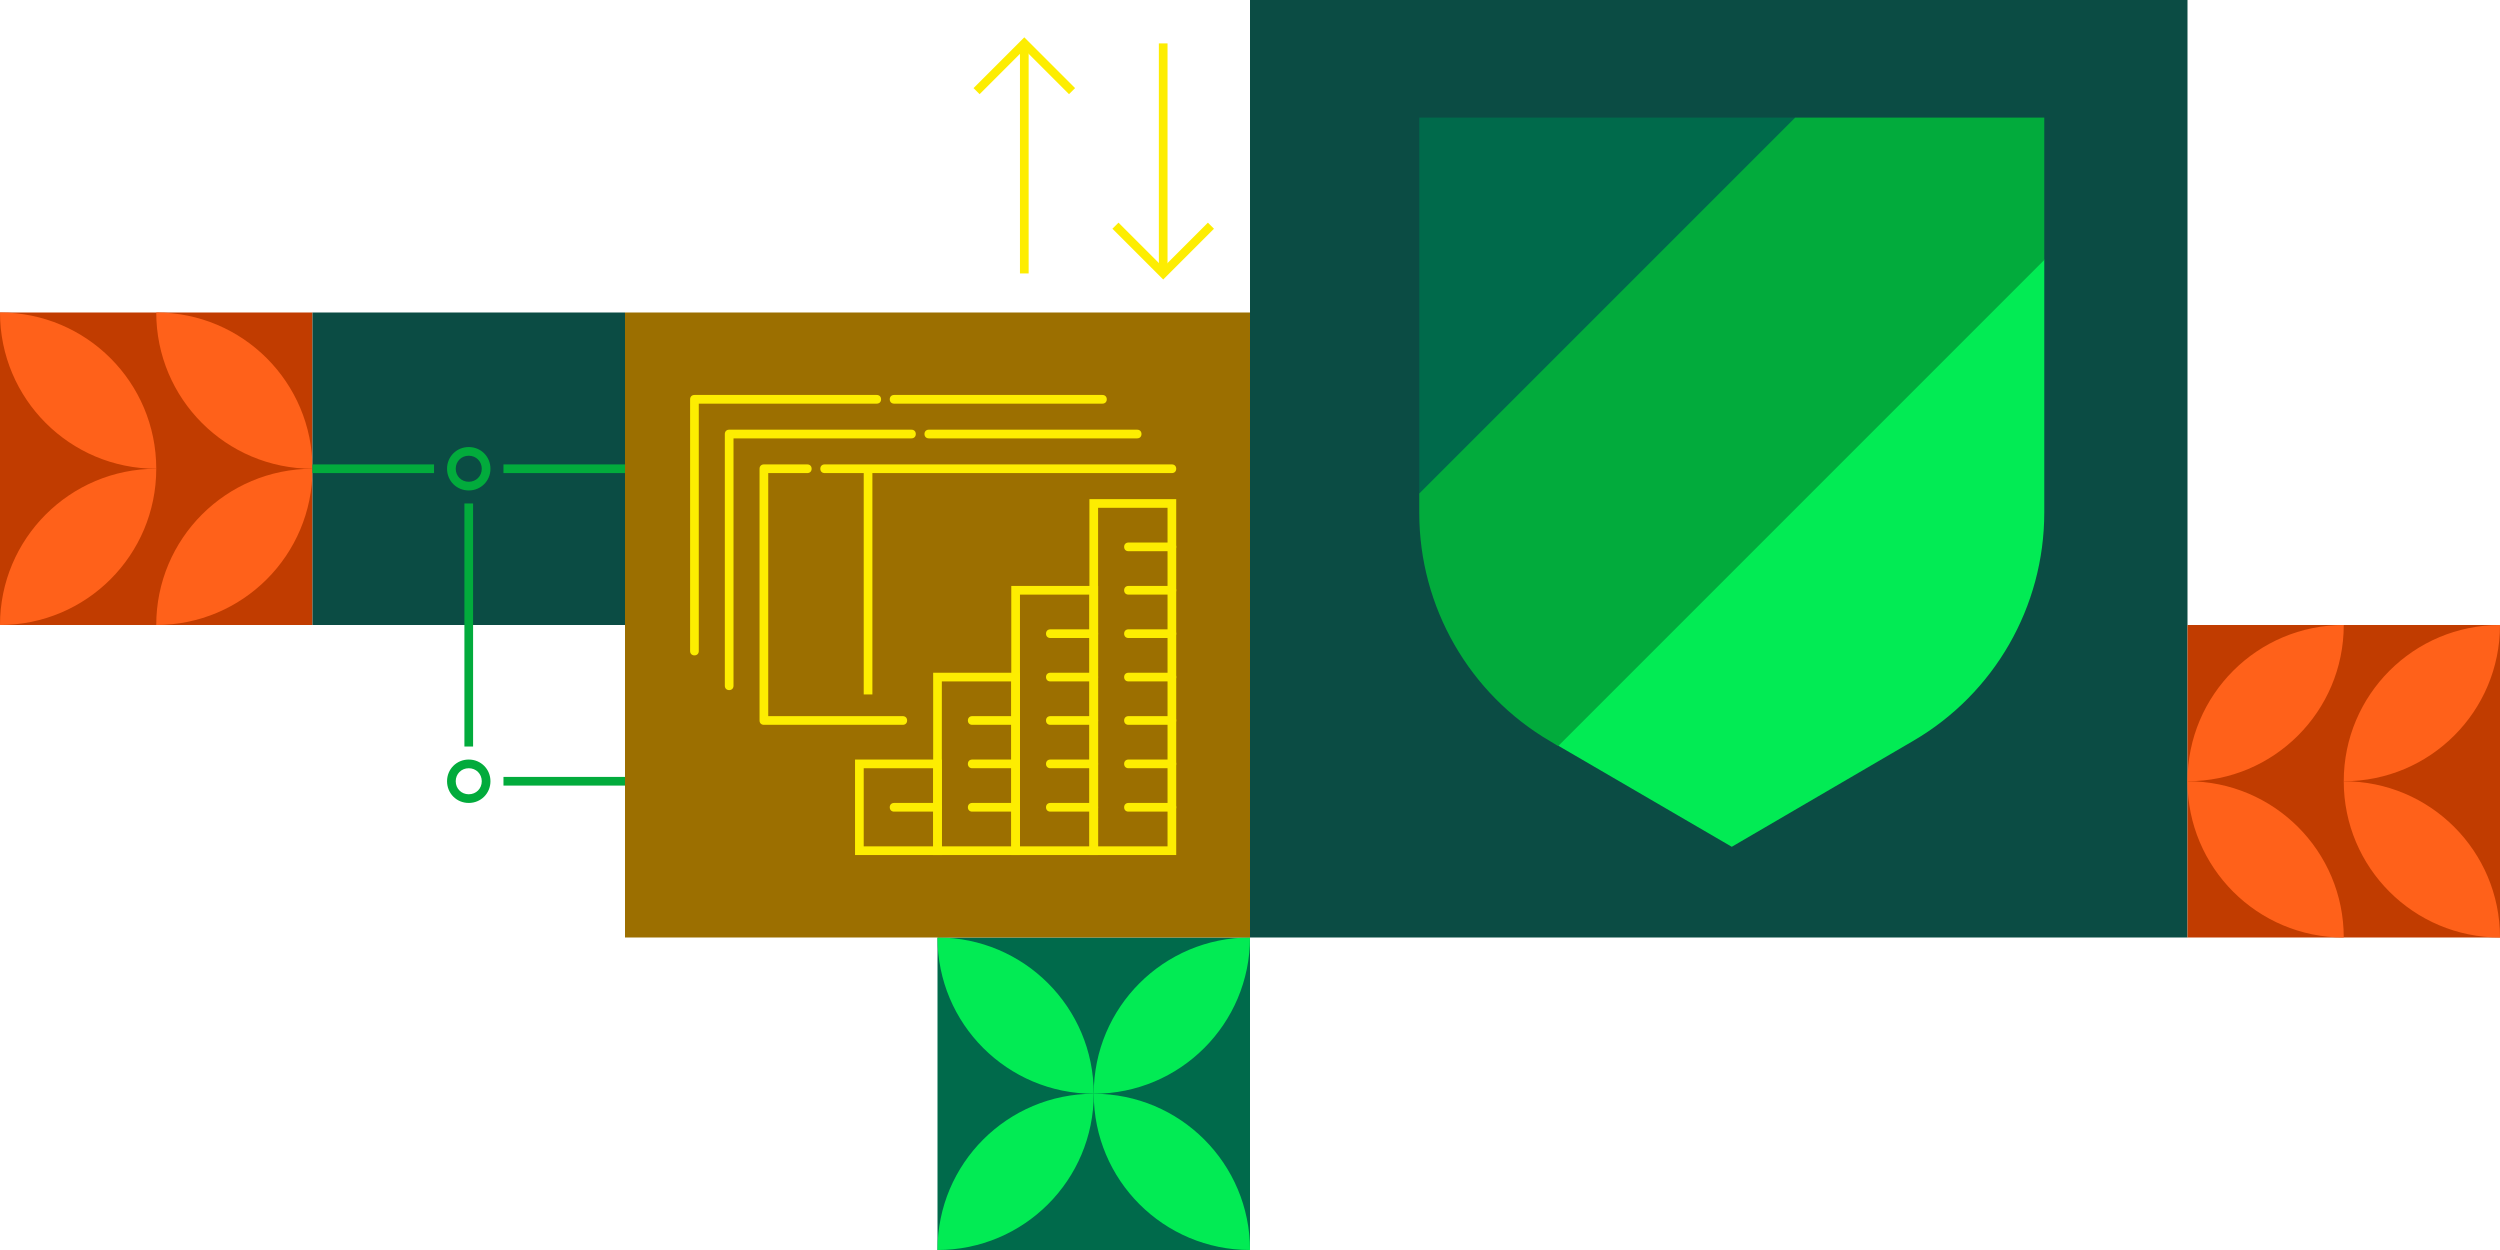 <svg width="576" height="288" viewBox="0 0 576 288" fill="none" xmlns="http://www.w3.org/2000/svg">
    <path d="M504 0H288V216H504V0Z" fill="#0B4C44"/>
    <path d="M327 113.7L384.4 81.4L413.6 27.1H327V113.7Z" fill="#006A4B"/>
    <path d="M471 59.8L404.3 98.9L359 171.8L399 195.1L440.8 170.7C459.5 159.8 471 139.8 471 118.1V59.8Z" fill="#02EB54"/>
    <path d="M471 27.1H413.6L327 113.7V118.2C327 139.8 338.5 159.9 357.2 170.8L359 171.9L471 59.9V27.1Z" fill="#02AB3C"/>
    <path d="M576 144H504V216H576V144Z" fill="#C13C00"/>
    <path d="M540 216C520.1 216 504 199.9 504 180C523.9 180 540 196.1 540 216Z" fill="#FF611A"/>
    <path d="M540 144C520.1 144 504 160.1 504 180C523.9 180 540 163.9 540 144Z" fill="#FF611A"/>
    <path d="M576 216C556.1 216 540 199.9 540 180C559.9 180 576 196.1 576 216Z" fill="#FF611A"/>
    <path d="M576 144C556.1 144 540 160.1 540 180C559.9 180 576 163.9 576 144Z" fill="#FF611A"/>
    <path d="M0 144L72 144L72 72L1.7978e-07 72L0 144Z" fill="#C13C00"/>
    <path d="M36 72C55.9 72 72 88.1 72 108C52.1 108 36 91.9 36 72Z" fill="#FF611A"/>
    <path d="M36 144C55.9 144 72 127.9 72 108C52.1 108 36 124.1 36 144Z" fill="#FF611A"/>
    <path d="M0 72C19.9 72 36 88.1 36 108C16.1 108 0 91.9 0 72Z" fill="#FF611A"/>
    <path d="M0 144C19.9 144 36 127.9 36 108C16.1 108 0 124.1 0 144Z" fill="#FF611A"/>
    <path d="M288 288L288 216L216 216L216 288L288 288Z" fill="#006A4B"/>
    <path d="M252 252C252 232.1 235.9 216 216 216C216 235.9 232.1 252 252 252Z" fill="#02EB54"/>
    <path d="M252 252C252 232.1 268.1 216 288 216C288 235.9 271.9 252 252 252Z" fill="#02EB54"/>
    <path d="M252 252C252 271.9 235.9 288 216 288C216 268.1 232.1 252 252 252Z" fill="#02EB54"/>
    <path d="M252 252C252 271.9 268.1 288 288 288C288 268.1 271.9 252 252 252Z" fill="#02EB54"/>
    <path d="M269 10H267V62H269V10Z" fill="#FDED01"/>
    <path d="M268.001 64.4L256.301 52.7L257.701 51.3L268.001 61.6L278.301 51.3L279.701 52.7L268.001 64.4Z" fill="#FDED01"/>
    <path d="M237 11H235V63H237V11Z" fill="#FDED01"/>
    <path d="M246.301 21.7L236.001 11.4L225.701 21.7L224.301 20.3L236.001 8.6L247.701 20.3L246.301 21.7Z" fill="#FDED01"/>
    <path d="M144 72H72V144H144V72Z" fill="#0B4C44"/>
    <path d="M144 107H116V109H144V107Z" fill="#02AB3C"/>
    <path d="M100 107H72V109H100V107Z" fill="#02AB3C"/>
    <path d="M108 113C105.2 113 103 110.8 103 108C103 105.2 105.2 103 108 103C110.8 103 113 105.2 113 108C113 110.8 110.8 113 108 113ZM108 105C106.3 105 105 106.3 105 108C105 109.7 106.3 111 108 111C109.7 111 111 109.7 111 108C111 106.3 109.7 105 108 105Z" fill="#02AB3C"/>
    <path d="M109 116H107V144H109V116Z" fill="#02AB3C"/>
    <path d="M144 179H116V181H144V179Z" fill="#02AB3C"/>
    <path d="M108 185C105.2 185 103 182.8 103 180C103 177.2 105.2 175 108 175C110.8 175 113 177.2 113 180C113 182.8 110.8 185 108 185ZM108 177C106.3 177 105 178.3 105 180C105 181.7 106.3 183 108 183C109.7 183 111 181.7 111 180C111 178.3 109.7 177 108 177Z" fill="#02AB3C"/>
    <path d="M109 144H107V172H109V144Z" fill="#02AB3C"/>
    <path d="M288 72H144V216H288V72Z" fill="#9C6F00"/>
    <path d="M208 167H176C175.4 167 175 166.6 175 166V108C175 107.4 175.4 107 176 107H186C186.6 107 187 107.4 187 108C187 108.6 186.6 109 186 109H177V165H208C208.6 165 209 165.4 209 166C209 166.6 208.6 167 208 167ZM270 109H190C189.4 109 189 108.6 189 108C189 107.4 189.4 107 190 107H270C270.6 107 271 107.4 271 108C271 108.6 270.6 109 270 109Z" fill="#FDED01"/>
    <path d="M168 159C167.4 159 167 158.6 167 158V100C167 99.4 167.4 99 168 99H210C210.6 99 211 99.4 211 100C211 100.6 210.6 101 210 101H169V158C169 158.6 168.6 159 168 159ZM262 101H214C213.4 101 213 100.6 213 100C213 99.4 213.4 99 214 99H262C262.6 99 263 99.4 263 100C263 100.6 262.6 101 262 101Z" fill="#FDED01"/>
    <path d="M160 151C159.4 151 159 150.6 159 150V92C159 91.4 159.4 91 160 91H202C202.6 91 203 91.4 203 92C203 92.6 202.6 93 202 93H161V150C161 150.6 160.6 151 160 151ZM254 93H206C205.4 93 205 92.6 205 92C205 91.4 205.4 91 206 91H254C254.6 91 255 91.4 255 92C255 92.6 254.6 93 254 93Z" fill="#FDED01"/>
    <path d="M201 108H199V160H201V108Z" fill="#FDED01"/>
    <path d="M253 197H233V135H253V197ZM235 195H251V137H235V195Z" fill="#FDED01"/>
    <path d="M252 157H242C241.4 157 241 156.6 241 156C241 155.4 241.4 155 242 155H252C252.6 155 253 155.4 253 156C253 156.6 252.6 157 252 157Z" fill="#FDED01"/>
    <path d="M252 147H242C241.4 147 241 146.6 241 146C241 145.4 241.4 145 242 145H252C252.6 145 253 145.4 253 146C253 146.6 252.6 147 252 147Z" fill="#FDED01"/>
    <path d="M252 167H242C241.4 167 241 166.6 241 166C241 165.4 241.4 165 242 165H252C252.6 165 253 165.4 253 166C253 166.6 252.6 167 252 167Z" fill="#FDED01"/>
    <path d="M252 177H242C241.4 177 241 176.6 241 176C241 175.4 241.4 175 242 175H252C252.6 175 253 175.4 253 176C253 176.6 252.6 177 252 177Z" fill="#FDED01"/>
    <path d="M252 187H242C241.4 187 241 186.6 241 186C241 185.4 241.4 185 242 185H252C252.6 185 253 185.4 253 186C253 186.6 252.6 187 252 187Z" fill="#FDED01"/>
    <path d="M271 197H251V115H271V197ZM253 195H269V117H253V195Z" fill="#FDED01"/>
    <path d="M270 157H260C259.4 157 259 156.6 259 156C259 155.4 259.4 155 260 155H270C270.6 155 271 155.4 271 156C271 156.6 270.6 157 270 157Z" fill="#FDED01"/>
    <path d="M270 147H260C259.4 147 259 146.6 259 146C259 145.4 259.4 145 260 145H270C270.6 145 271 145.4 271 146C271 146.6 270.6 147 270 147Z" fill="#FDED01"/>
    <path d="M270 137H260C259.4 137 259 136.6 259 136C259 135.4 259.4 135 260 135H270C270.6 135 271 135.4 271 136C271 136.6 270.6 137 270 137Z" fill="#FDED01"/>
    <path d="M270 127H260C259.4 127 259 126.6 259 126C259 125.4 259.4 125 260 125H270C270.6 125 271 125.4 271 126C271 126.6 270.6 127 270 127Z" fill="#FDED01"/>
    <path d="M270 167H260C259.4 167 259 166.6 259 166C259 165.4 259.4 165 260 165H270C270.6 165 271 165.4 271 166C271 166.6 270.6 167 270 167Z" fill="#FDED01"/>
    <path d="M270 177H260C259.4 177 259 176.6 259 176C259 175.4 259.4 175 260 175H270C270.6 175 271 175.4 271 176C271 176.6 270.6 177 270 177Z" fill="#FDED01"/>
    <path d="M270 187H260C259.4 187 259 186.6 259 186C259 185.4 259.4 185 260 185H270C270.6 185 271 185.4 271 186C271 186.6 270.6 187 270 187Z" fill="#FDED01"/>
    <path d="M235 197H215V155H235V197ZM217 195H233V157H217V195Z" fill="#FDED01"/>
    <path d="M234 167H224C223.4 167 223 166.6 223 166C223 165.4 223.4 165 224 165H234C234.6 165 235 165.4 235 166C235 166.6 234.6 167 234 167Z" fill="#FDED01"/>
    <path d="M234 177H224C223.4 177 223 176.6 223 176C223 175.4 223.4 175 224 175H234C234.6 175 235 175.4 235 176C235 176.6 234.6 177 234 177Z" fill="#FDED01"/>
    <path d="M234 187H224C223.4 187 223 186.6 223 186C223 185.4 223.4 185 224 185H234C234.6 185 235 185.4 235 186C235 186.6 234.6 187 234 187Z" fill="#FDED01"/>
    <path d="M217 197H197V175H217V197ZM199 195H215V177H199V195Z" fill="#FDED01"/>
    <path d="M216 187H206C205.4 187 205 186.6 205 186C205 185.4 205.4 185 206 185H216C216.6 185 217 185.4 217 186C217 186.6 216.6 187 216 187Z" fill="#FDED01"/>
</svg>
